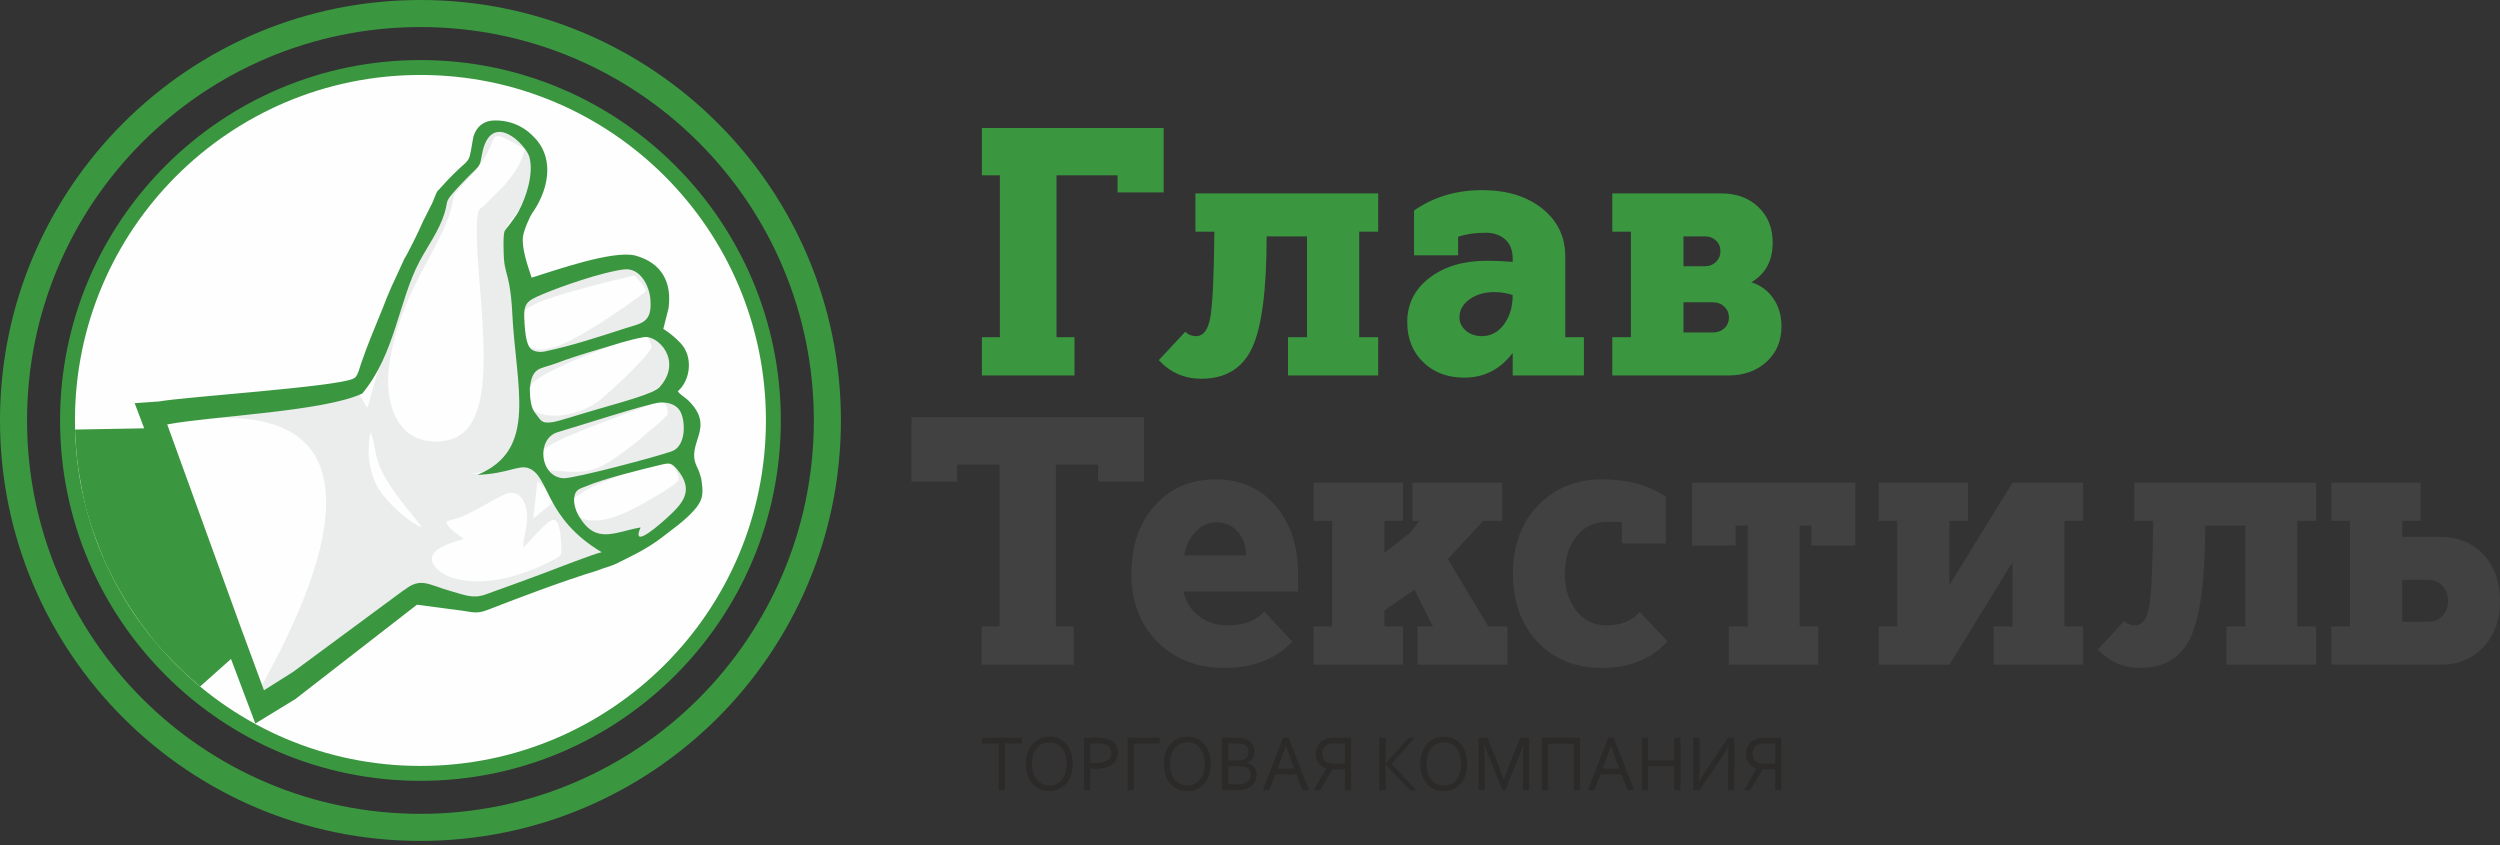 <svg width="275" height="93" viewBox="0 0 275 93" fill="none" xmlns="http://www.w3.org/2000/svg">
<rect x="0" y="0" width="275" height="93" fill="#333333" stroke="none"/>
<path d="M128.001 21.167V14.077H108.011V19.288H109.987V37.095H108.011V41.301H118.192V37.095H116.215V19.284H122.929V21.167H128.001ZM141.679 41.301H151.6V37.095H149.511V25.483H151.6V21.277H131.497V25.483H133.585C133.536 30.234 133.393 33.337 133.156 34.793C132.92 36.247 132.391 36.975 131.572 36.975C131.099 36.975 130.701 36.815 130.378 36.495L127.468 39.618C128.738 40.98 130.291 41.66 132.131 41.66C134.816 41.66 136.687 40.52 137.744 38.236C138.8 35.953 139.329 31.876 139.329 26.003H143.768V37.095H141.679V41.301ZM166.396 41.301H174.228V37.095H172.178V28.205C172.178 26.043 171.332 24.288 169.641 22.939C167.951 21.591 165.75 20.916 163.039 20.916C160.179 20.916 157.682 21.664 155.543 23.159V28.084H160.391V26.043C161.262 25.749 162.268 25.601 163.412 25.601C164.307 25.601 165.029 25.849 165.575 26.342C166.123 26.837 166.396 27.537 166.396 28.445V28.805C165.426 28.726 164.482 28.685 163.562 28.685C160.976 28.685 158.868 29.312 157.239 30.567C155.611 31.823 154.796 33.437 154.796 35.413C154.796 37.229 155.381 38.704 156.55 39.839C157.719 40.972 159.222 41.54 161.063 41.54C163.251 41.54 165.029 40.633 166.396 38.818V41.301ZM166.396 32.45C166.396 33.731 166.08 34.806 165.445 35.674C164.811 36.541 163.996 36.975 163.002 36.975C162.306 36.975 161.722 36.774 161.25 36.375C160.777 35.974 160.54 35.481 160.54 34.893C160.54 34.118 160.907 33.465 161.641 32.93C162.374 32.396 163.288 32.129 164.382 32.129C165.054 32.129 165.724 32.237 166.396 32.45ZM177.351 25.483H179.402V37.095H177.351V41.301H190.106C191.823 41.301 193.227 40.799 194.322 39.799C195.415 38.797 195.962 37.495 195.962 35.893C195.962 34.718 195.664 33.698 195.067 32.83C194.471 31.963 193.662 31.368 192.642 31.047C194.21 30.14 194.992 28.685 194.992 26.683C194.992 25.081 194.471 23.78 193.426 22.779C192.382 21.777 191.026 21.277 189.36 21.277H177.351V25.483ZM185.183 33.251H188.428C188.926 33.251 189.343 33.412 189.678 33.731C190.013 34.052 190.181 34.452 190.181 34.932C190.181 35.413 190.013 35.807 189.678 36.114C189.343 36.42 188.913 36.574 188.391 36.574H185.183V33.251ZM185.183 26.003H187.533C188.03 26.003 188.441 26.156 188.764 26.462C189.088 26.769 189.249 27.163 189.249 27.645C189.249 28.097 189.088 28.486 188.764 28.805C188.441 29.126 188.03 29.287 187.533 29.287H185.183V26.003Z" fill="#3A9740"/>
<path d="M107.979 73.115H118.109V68.909H116.143V51.098H120.781V52.981H125.828V45.893H100.261V52.981H105.271V51.098H109.946V68.909H107.979V73.115ZM142.786 65.065V63.142C142.786 60.046 141.951 57.536 140.282 55.614C138.611 53.691 136.429 52.73 133.732 52.73C130.961 52.73 128.722 53.691 127.015 55.614C125.309 57.536 124.455 60.033 124.455 63.102C124.455 66.173 125.408 68.669 127.312 70.591C129.218 72.513 131.679 73.474 134.697 73.474C137.813 73.474 140.299 72.513 142.156 70.591L139.075 67.267C138.186 68.282 136.849 68.789 135.068 68.789C133.831 68.789 132.774 68.455 131.896 67.789C131.017 67.121 130.441 66.213 130.169 65.065H142.786ZM130.244 61.101C130.466 60.006 130.9 59.125 131.543 58.457C132.186 57.789 132.94 57.456 133.806 57.456C134.747 57.456 135.525 57.797 136.144 58.477C136.761 59.158 137.072 60.033 137.072 61.101H130.244ZM155.922 73.115H165.83V68.909H163.715L159.262 61.5L163.158 57.297H165.237V53.091H155.365V57.297H156.107L155.143 58.577L152.286 60.82V57.297H154.326V53.091H144.493V57.297H146.535V68.909H144.493V73.115H154.326V68.909H152.286V67.147L155.589 64.865L157.629 68.909H155.922V73.115ZM183.233 59.778V54.653C181.379 53.371 179.065 52.73 176.294 52.73C173.375 52.73 171 53.691 169.17 55.614C167.339 57.536 166.423 60.033 166.423 63.102C166.423 66.2 167.327 68.703 169.133 70.612C170.938 72.52 173.301 73.474 176.221 73.474C179.263 73.474 181.663 72.5 183.419 70.551L180.376 67.308C179.535 68.296 178.31 68.789 176.702 68.789C175.343 68.789 174.241 68.256 173.4 67.187C172.559 66.12 172.139 64.758 172.139 63.102C172.139 61.447 172.559 60.086 173.4 59.017C174.241 57.95 175.343 57.415 176.702 57.415H178.409V59.778H183.233ZM190.172 73.115H200.007V68.909H197.965V57.817H199.263V60.019H204.088V53.091H186.127V60.019H190.914V57.817H192.251V68.909H190.172V73.115ZM219.303 73.115H229.136V68.909H227.094V57.297H229.136V53.091H221.38L214.441 64.344V57.297H216.481V53.091H206.648V57.297H208.69V68.909H206.648V73.115H214.441L221.38 61.821V68.909H219.303V73.115ZM244.907 73.115H254.777V68.909H252.698V57.297H254.777V53.091H234.775V57.297H236.854C236.804 62.048 236.662 65.151 236.427 66.607C236.192 68.063 235.667 68.789 234.85 68.789C234.38 68.789 233.985 68.629 233.662 68.309L230.768 71.433C232.03 72.794 233.576 73.474 235.407 73.474C238.078 73.474 239.941 72.334 240.991 70.05C242.043 67.767 242.568 63.69 242.568 57.817H246.984V68.909H244.907V73.115ZM256.447 57.297H258.488V68.909H256.447V73.115H268.469C270.399 73.115 271.97 72.467 273.183 71.172C274.395 69.876 275 68.189 275 66.107C275 63.998 274.395 62.295 273.183 61C271.97 59.705 270.399 59.057 268.469 59.057H264.24V57.297H266.28V53.091H256.447V57.297ZM264.24 63.784H267.134C267.751 63.784 268.266 64.003 268.674 64.445C269.083 64.885 269.286 65.439 269.286 66.107C269.286 66.773 269.083 67.32 268.674 67.749C268.266 68.174 267.751 68.389 267.134 68.389H264.24V63.784Z" fill="#414142"/>
<path d="M110.541 86.92H109.862V81.783H108.011V81.147H112.392V81.783H110.541V86.92ZM117.333 84.033C117.333 83.644 117.282 83.302 117.186 83.007C117.088 82.71 116.954 82.462 116.782 82.263C116.61 82.064 116.408 81.914 116.175 81.812C115.943 81.712 115.693 81.66 115.424 81.66C115.158 81.66 114.905 81.712 114.673 81.812C114.441 81.914 114.238 82.064 114.066 82.263C113.895 82.462 113.761 82.71 113.663 83.007C113.566 83.302 113.516 83.644 113.516 84.033C113.516 84.422 113.566 84.763 113.665 85.059C113.763 85.354 113.9 85.6 114.07 85.799C114.242 85.997 114.445 86.146 114.678 86.246C114.91 86.348 115.162 86.398 115.433 86.398C115.699 86.398 115.95 86.348 116.179 86.246C116.41 86.146 116.61 85.997 116.782 85.799C116.954 85.6 117.088 85.354 117.186 85.059C117.282 84.763 117.333 84.422 117.333 84.033ZM118.002 84.033C118.002 84.471 117.942 84.872 117.821 85.239C117.702 85.605 117.529 85.92 117.304 86.183C117.079 86.448 116.81 86.655 116.494 86.804C116.178 86.953 115.824 87.026 115.433 87.026C115.027 87.026 114.665 86.953 114.345 86.804C114.026 86.655 113.753 86.448 113.531 86.183C113.309 85.92 113.14 85.605 113.023 85.239C112.905 84.872 112.846 84.471 112.846 84.033C112.846 83.593 112.907 83.189 113.028 82.822C113.15 82.455 113.322 82.138 113.546 81.873C113.769 81.61 114.039 81.403 114.357 81.254C114.673 81.106 115.03 81.031 115.424 81.031C115.827 81.031 116.188 81.106 116.506 81.254C116.825 81.403 117.095 81.61 117.317 81.873C117.539 82.138 117.708 82.455 117.825 82.822C117.943 83.189 118.002 83.593 118.002 84.033ZM119.923 86.92H119.245V81.147H120.78C121.009 81.147 121.22 81.161 121.415 81.189C121.61 81.219 121.789 81.263 121.951 81.323C122.281 81.447 122.534 81.633 122.704 81.879C122.875 82.124 122.959 82.428 122.959 82.788C122.959 83.081 122.905 83.341 122.793 83.563C122.681 83.788 122.519 83.972 122.307 84.123C122.095 84.273 121.837 84.385 121.532 84.463C121.228 84.538 120.883 84.577 120.498 84.577C120.314 84.577 120.121 84.569 119.923 84.55V86.92ZM119.923 83.907C120.013 83.917 120.111 83.925 120.21 83.932C120.309 83.938 120.402 83.941 120.49 83.941C120.807 83.941 121.077 83.914 121.3 83.862C121.524 83.811 121.706 83.736 121.846 83.637C121.988 83.537 122.09 83.415 122.153 83.275C122.217 83.131 122.247 82.969 122.247 82.788C122.247 82.564 122.196 82.379 122.092 82.236C121.989 82.093 121.842 81.984 121.652 81.908C121.534 81.862 121.396 81.831 121.243 81.812C121.088 81.792 120.909 81.783 120.705 81.783H119.923V83.907ZM124.04 86.92V81.147H127.573V81.783H124.719V86.92H124.04ZM132.515 84.033C132.515 83.644 132.466 83.302 132.368 83.007C132.271 82.71 132.136 82.462 131.966 82.263C131.792 82.064 131.59 81.914 131.357 81.812C131.126 81.712 130.875 81.66 130.608 81.66C130.34 81.66 130.087 81.712 129.857 81.812C129.623 81.914 129.421 82.064 129.249 82.263C129.077 82.462 128.943 82.71 128.847 83.007C128.748 83.302 128.699 83.644 128.699 84.033C128.699 84.422 128.748 84.763 128.847 85.059C128.947 85.354 129.082 85.6 129.254 85.799C129.425 85.997 129.627 86.146 129.861 86.246C130.093 86.348 130.344 86.398 130.616 86.398C130.883 86.398 131.133 86.348 131.361 86.246C131.592 86.146 131.792 85.997 131.966 85.799C132.136 85.6 132.271 85.354 132.368 85.059C132.466 84.763 132.515 84.422 132.515 84.033ZM133.185 84.033C133.185 84.471 133.125 84.872 133.005 85.239C132.884 85.605 132.712 85.92 132.487 86.183C132.262 86.448 131.992 86.655 131.678 86.804C131.361 86.953 131.007 87.026 130.616 87.026C130.211 87.026 129.848 86.953 129.527 86.804C129.208 86.655 128.937 86.448 128.715 86.183C128.493 85.92 128.322 85.605 128.205 85.239C128.089 84.872 128.028 84.471 128.028 84.033C128.028 83.593 128.09 83.189 128.21 82.822C128.334 82.455 128.504 82.138 128.729 81.873C128.951 81.61 129.222 81.403 129.54 81.254C129.857 81.106 130.212 81.031 130.608 81.031C131.01 81.031 131.37 81.106 131.688 81.254C132.007 81.403 132.278 81.61 132.5 81.873C132.721 82.138 132.891 82.455 133.009 82.822C133.126 83.189 133.185 83.593 133.185 84.033ZM137.117 83.939C137.287 83.964 137.442 84.013 137.578 84.08C137.714 84.15 137.832 84.238 137.931 84.345C138.028 84.454 138.104 84.581 138.157 84.729C138.209 84.878 138.236 85.046 138.236 85.236C138.236 85.37 138.216 85.511 138.178 85.66C138.14 85.808 138.077 85.953 137.988 86.09C137.899 86.231 137.783 86.36 137.641 86.477C137.496 86.594 137.319 86.691 137.107 86.765C136.942 86.824 136.76 86.862 136.561 86.887C136.362 86.908 136.122 86.92 135.844 86.92H134.427V81.147H135.793C135.919 81.147 136.034 81.148 136.135 81.153C136.237 81.157 136.332 81.164 136.418 81.173C136.504 81.18 136.584 81.191 136.657 81.206C136.731 81.217 136.8 81.233 136.866 81.249C137.037 81.3 137.193 81.366 137.335 81.451C137.474 81.535 137.594 81.637 137.691 81.756C137.789 81.875 137.866 82.008 137.919 82.157C137.972 82.308 137.998 82.471 137.998 82.647C137.998 82.788 137.982 82.924 137.951 83.054C137.919 83.183 137.868 83.302 137.797 83.411C137.727 83.521 137.637 83.619 137.525 83.705C137.412 83.792 137.276 83.864 137.117 83.921V83.939ZM136.131 83.649C136.263 83.649 136.377 83.643 136.473 83.63C136.569 83.616 136.657 83.597 136.733 83.57C136.939 83.498 137.091 83.386 137.186 83.235C137.28 83.081 137.329 82.901 137.329 82.694C137.329 82.481 137.279 82.308 137.18 82.171C137.081 82.037 136.926 81.936 136.713 81.871C136.608 81.838 136.488 81.815 136.35 81.802C136.211 81.789 136.049 81.783 135.863 81.783H135.107V83.649H136.131ZM135.107 84.285V86.284H135.92C136.114 86.284 136.293 86.275 136.458 86.256C136.624 86.236 136.764 86.208 136.88 86.168C137.006 86.125 137.114 86.07 137.203 86.003C137.29 85.934 137.36 85.861 137.415 85.778C137.468 85.698 137.508 85.61 137.531 85.519C137.555 85.427 137.565 85.335 137.565 85.239C137.565 85.13 137.554 85.028 137.529 84.933C137.504 84.837 137.462 84.749 137.406 84.675C137.349 84.597 137.276 84.531 137.184 84.474C137.091 84.417 136.976 84.372 136.837 84.342C136.756 84.321 136.661 84.308 136.555 84.299C136.449 84.291 136.317 84.285 136.161 84.285H135.107ZM138.905 86.92L141.156 81.147H141.742L144.001 86.92H143.268L142.617 85.188H140.282L139.63 86.92H138.905ZM141.444 82.04C141.196 82.759 140.958 83.412 140.733 84.001L140.52 84.55H142.374L142.159 84C141.932 83.401 141.7 82.749 141.461 82.04H141.444ZM144.517 86.92L145.891 84.55V84.533C145.694 84.472 145.522 84.389 145.378 84.282C145.235 84.176 145.116 84.054 145.023 83.917C144.93 83.779 144.86 83.627 144.814 83.462C144.769 83.299 144.746 83.127 144.746 82.945C144.746 82.68 144.789 82.439 144.875 82.217C144.96 81.998 145.086 81.809 145.249 81.651C145.414 81.492 145.616 81.369 145.855 81.28C146.096 81.19 146.371 81.147 146.681 81.147H148.622V86.92H147.944V84.63H146.57L145.196 86.92H144.517ZM146.728 81.783C146.315 81.783 146 81.883 145.784 82.083C145.567 82.283 145.459 82.561 145.459 82.921C145.459 83.26 145.559 83.524 145.761 83.71C145.961 83.899 146.262 83.994 146.662 83.994H147.944V81.783H146.728ZM151.727 86.92V81.147H152.405V84H152.413L154.958 81.147H155.636L153.052 84.02L155.789 86.92H155.11L152.413 84.094H152.405V86.92H151.727ZM160.727 84.033C160.727 83.644 160.676 83.302 160.579 83.007C160.482 82.71 160.348 82.462 160.176 82.263C160.004 82.064 159.802 81.914 159.569 81.812C159.337 81.712 159.086 81.66 158.818 81.66C158.552 81.66 158.299 81.712 158.067 81.812C157.834 81.914 157.632 82.064 157.46 82.263C157.289 82.462 157.155 82.71 157.057 83.007C156.96 83.302 156.91 83.644 156.91 84.033C156.91 84.422 156.96 84.763 157.059 85.059C157.157 85.354 157.294 85.6 157.464 85.799C157.636 85.997 157.838 86.146 158.072 86.246C158.304 86.348 158.554 86.398 158.827 86.398C159.093 86.398 159.344 86.348 159.573 86.246C159.802 86.146 160.004 85.997 160.176 85.799C160.348 85.6 160.482 85.354 160.579 85.059C160.676 84.763 160.727 84.422 160.727 84.033ZM161.396 84.033C161.396 84.471 161.336 84.872 161.215 85.239C161.095 85.605 160.923 85.92 160.698 86.183C160.473 86.448 160.204 86.655 159.888 86.804C159.572 86.953 159.218 87.026 158.827 87.026C158.421 87.026 158.059 86.953 157.738 86.804C157.418 86.655 157.147 86.448 156.925 86.183C156.703 85.92 156.534 85.605 156.417 85.239C156.299 84.872 156.239 84.471 156.239 84.033C156.239 83.593 156.301 83.189 156.422 82.822C156.544 82.455 156.716 82.138 156.94 81.873C157.163 81.61 157.433 81.403 157.751 81.254C158.067 81.106 158.424 81.031 158.818 81.031C159.221 81.031 159.582 81.106 159.9 81.254C160.219 81.403 160.489 81.61 160.711 81.873C160.933 82.138 161.102 82.455 161.219 82.822C161.337 83.189 161.396 83.593 161.396 84.033ZM165.577 86.92H165.266L163.872 83.472C163.68 82.997 163.486 82.481 163.293 81.922H163.26C163.297 82.726 163.317 83.461 163.317 84.127V86.92H162.639V81.147H163.612L164.918 84.414C165.065 84.786 165.231 85.238 165.41 85.763H165.43C165.63 85.18 165.794 84.729 165.923 84.414L167.229 81.147H168.203V86.92H167.524V84.127C167.524 83.475 167.544 82.739 167.581 81.922H167.55C167.345 82.513 167.153 83.03 166.969 83.472L165.577 86.92ZM173.807 81.147V86.92H173.129V81.819H170.288V86.92H169.609V81.147H173.807ZM174.665 86.92L176.917 81.147H177.502L179.763 86.92H179.028L178.379 85.188H176.043L175.39 86.92H174.665ZM177.205 82.04C176.956 82.759 176.72 83.412 176.495 84.001L176.281 84.55H178.134L177.92 84C177.694 83.401 177.462 82.749 177.222 82.04H177.205ZM181.287 83.649H184.179V81.147H184.858V86.92H184.179V84.285H181.287V86.92H180.61V81.147H181.287V83.649ZM190.093 81.147H190.774V86.92H190.095V84.309C190.095 83.353 190.113 82.627 190.149 82.131H190.125C189.878 82.548 189.546 83.071 189.126 83.702L186.95 86.92H186.271V81.147H186.948V84.063C186.948 84.802 186.931 85.427 186.895 85.935H186.921C187.158 85.534 187.49 85.01 187.918 84.365L190.093 81.147ZM191.846 86.92L193.22 84.55V84.533C193.021 84.472 192.85 84.389 192.705 84.282C192.564 84.176 192.445 84.054 192.351 83.917C192.258 83.779 192.187 83.627 192.142 83.462C192.096 83.299 192.075 83.127 192.075 82.945C192.075 82.68 192.116 82.439 192.202 82.217C192.287 81.998 192.413 81.809 192.578 81.651C192.741 81.492 192.943 81.369 193.184 81.28C193.425 81.19 193.698 81.147 194.008 81.147H195.951V86.92H195.272V84.63H193.897L192.523 86.92H191.846ZM194.057 81.783C193.642 81.783 193.327 81.883 193.112 82.083C192.896 82.283 192.787 82.561 192.787 82.921C192.787 83.26 192.887 83.524 193.089 83.71C193.29 83.899 193.589 83.994 193.989 83.994H195.272V81.783H194.057Z" fill="#2B2A29"/>
<path d="M46.25 85.203C67.763 85.203 85.203 67.763 85.203 46.249C85.203 24.736 67.763 7.296 46.25 7.296C24.736 7.296 7.296 24.736 7.296 46.249C7.296 67.763 24.736 85.203 46.25 85.203Z" fill="#FEFEFE"/>
<path fill-rule="evenodd" clip-rule="evenodd" d="M46.248 6.607C68.143 6.607 85.891 24.355 85.891 46.25C85.891 68.143 68.143 85.891 46.248 85.891C24.355 85.891 6.607 68.143 6.607 46.25C6.607 24.355 24.355 6.607 46.248 6.607ZM46.248 8.246C67.237 8.246 84.252 25.26 84.252 46.248C84.252 67.237 67.237 84.252 46.248 84.252C25.26 84.252 8.246 67.237 8.246 46.248C8.246 25.26 25.26 8.246 46.248 8.246Z" fill="#3A9740"/>
<path fill-rule="evenodd" clip-rule="evenodd" d="M49.074 57.408C49.565 57.148 50.324 57.053 50.822 56.834C52.544 56.076 53.689 55.278 55.343 54.457C56.805 53.732 57.663 54.737 57.915 56.056C58.233 57.725 57.478 59.142 57.583 60.228L59.126 58.59C60.54 57.122 61.585 55.849 61.728 60.05C61.754 60.82 61.854 61.073 61.247 61.381L59.987 62.035C58.206 62.869 56.49 63.489 54.461 63.809C52.416 64.131 49.552 63.956 48.168 62.667C45.755 60.419 50.565 59.487 51.022 59.292C50.178 58.553 49.46 58.374 49.074 57.408ZM46.376 58.004C44.714 57.325 42.626 55.215 41.831 54.054C40.745 52.468 40.246 50.15 40.753 47.532C41.143 48.369 41.253 49.753 41.538 50.675C42.468 53.679 45.848 57 46.376 58.004ZM57.712 16.383C57.401 18.015 56.359 19.334 55.501 20.359L53.27 22.605C52.835 22.956 52.678 22.969 52.578 23.484C51.878 27.124 54.101 38.385 52.767 44.136C52.356 45.907 51.647 47.261 50.435 47.969C49.243 48.664 47.27 48.788 45.861 48.175C42.941 46.904 42.395 43.054 42.812 40.15C44.042 31.563 49.099 26.791 49.83 21.989C49.915 21.435 50.056 21.213 50.299 20.966L51.729 19.403C55.662 15.301 52.66 13.52 57.712 16.383ZM22.693 46.065C48.84 44.128 27.934 76.184 28.407 76.264C37.656 77.829 37.913 64.668 49.869 65.304C51.396 65.741 52.156 65.906 53.551 65.409C55.735 64.63 58.117 63.823 60.261 63.022C61.274 62.644 66.067 60.847 66.763 60.742L65.885 60.154C63.439 59.33 62.012 57.107 61.612 54.673L62.049 54.111C61.975 54.323 58.953 56.835 58.656 57.04L59.249 51.713C59.004 51.366 59.176 48.731 58.746 48.427C54.894 52.173 54.746 52.067 51.542 52.156C59.539 51.366 58.185 44.03 56.647 33.679C56.606 32.695 56.491 31.555 56.328 30.643C56.149 29.646 55.835 28.937 55.768 27.902C55.729 27.309 55.653 25.194 55.854 24.742C55.892 24.653 56.978 23.358 57.403 22.585C58.246 21.051 59.132 18.436 58.643 16.565C58.319 15.324 56.185 13.483 54.236 13.784C53.78 14.254 52.954 15.3 52.772 16.06C52.243 17.112 52.517 17.3 52.661 17.91C51.739 18.797 50.879 19.662 50.032 20.632C49.28 21.495 49.042 21.59 48.688 22.726C48.074 24.706 47.357 26.285 46.394 28.076C44.391 31.8 41.551 40.531 40.437 44.825C40.223 44.63 40.386 44.8 40.227 44.59L39.531 43.337L32.02 44.744L22.693 46.065Z" fill="#EBECEC"/>
<path fill-rule="evenodd" clip-rule="evenodd" d="M57.352 36.429C57.173 36.024 57.229 34.73 57.526 34.294C57.64 34.127 58.099 33.837 58.249 33.763L59.056 33.359C60.956 32.444 67.739 30.738 69.798 30.315C70.319 30.837 70.817 31.421 71.076 31.957C71.132 32.133 66.981 34.965 66.239 35.405C65.64 35.758 65.144 36.085 64.529 36.452C63.155 37.27 57.895 40.516 57.352 36.429ZM69.693 29.201C66.969 29.509 61.691 31.317 59.376 32.284C57.129 33.222 56.14 33.667 56.316 36.323C56.38 37.285 56.56 38.193 56.963 38.955C57.576 40.117 58.037 40.04 59.403 39.759C62.892 39.042 66.444 37.78 69.735 36.718C71.877 36.028 73.287 36.075 73.013 32.934C72.864 31.231 71.701 28.973 69.693 29.201Z" fill="#EBECEC"/>
<path fill-rule="evenodd" clip-rule="evenodd" d="M58.229 44.557C57.802 44.176 58.251 42.791 58.474 42.319C59.176 40.825 69.822 36.966 71.176 36.797L71.719 38.121C71.206 39.371 67.159 43.022 66.18 43.854C63.604 46.05 59.03 46.364 58.229 44.557ZM70.782 36.052C67.388 36.969 62.826 38.199 59.861 39.661C57.943 40.609 57.12 41.474 57.1 44.272C57.09 45.545 57.656 46.171 58.251 46.765C58.983 47.498 59.397 47.989 60.871 47.589C62.738 47.085 72.564 43.719 73.633 42.286C76.221 38.818 72.503 35.587 70.782 36.052Z" fill="#EBECEC"/>
<path fill-rule="evenodd" clip-rule="evenodd" d="M59.804 51.663C59.262 51.323 59.351 50.23 59.645 49.653C60.235 48.49 68.897 45.505 70.795 44.8C71.275 44.622 72.276 44.211 72.795 44.115C73.14 44.377 73.456 44.788 73.436 45.26C73.408 45.877 73.559 45.506 73.221 45.795C72.524 46.638 71.483 47.313 70.679 48.045C69.766 48.879 68.902 49.485 67.866 50.218C65.009 52.24 63.938 52.044 59.804 51.663ZM72.335 43.35C71.15 43.499 63.672 46.251 60.105 47.618C57.178 48.767 58.047 54.253 61.535 53.925C62.965 53.79 72.338 50.455 74.194 49.587C75.95 48.767 75.669 45.367 74.837 44.333C74.363 43.742 73.457 43.176 72.335 43.35Z" fill="#EBECEC"/>
<path fill-rule="evenodd" clip-rule="evenodd" d="M63.836 56.947L63.436 56.722C63.118 54.686 62.976 54.852 63.747 54.388C63.776 54.371 63.811 54.352 63.839 54.334L64.355 53.982C65.902 52.988 72.256 50.76 73.403 50.644C73.878 51.104 74.737 52.031 74.619 52.72C74.552 53.11 74.868 52.797 74.47 53.005C74.255 53.318 72.752 54.212 72.271 54.501C70.102 55.802 66.293 58.108 63.836 56.947ZM69.914 59.125C69.617 60.194 70.43 58.961 70.732 59.046C71.749 59.161 73.883 57.11 74.377 56.576C75.943 54.879 77.339 52.712 74.936 50.241C74.135 49.417 73.671 49.627 72.529 49.989C70.216 50.724 65.664 52.508 63.585 53.586C62.796 53.994 62.181 54.077 62.149 55.225C62.125 56.117 62.608 57.016 62.975 57.533C64.065 59.073 65.88 60.123 67.934 59.426C68.697 59.166 68.428 59.419 69.06 59.128C69.697 58.834 69.303 59.279 69.914 59.125Z" fill="#EBECEC"/>
<path fill-rule="evenodd" clip-rule="evenodd" d="M15.857 47.115L8.26 47.251C8.274 47.43 8.27 47.616 8.277 47.808C8.31 48.541 8.369 49.349 8.445 50.154C8.58 51.578 8.85 52.994 9.031 53.967C9.484 56.418 10.207 58.454 11.015 60.515C12.02 63.075 13.503 65.77 15.411 68.462C15.731 68.914 16.083 69.344 16.42 69.798C17.427 71.159 18.605 72.352 19.969 73.699C20.472 74.196 21.403 74.992 22.008 75.517L25.411 72.483L28.086 79.587L32.599 76.83L32.581 76.827L45.863 66.518L50.402 67.117C51.802 67.275 52.352 67.583 53.541 67.123C57.384 65.634 61.833 63.946 65.742 62.747C66.469 62.446 67.222 62.29 67.843 61.979C70.192 60.805 71.425 60.254 73.573 58.533C74.711 57.683 76.874 56.053 77.191 54.713C77.364 53.978 77.21 53.262 77.137 52.634C76.975 52.09 76.907 51.84 76.645 51.3C75.386 48.695 78.846 47.081 75.672 44.011C75.368 43.718 74.747 43.375 74.566 43.036C75.969 41.806 76.283 39.194 74.83 37.711C74.666 37.545 74.558 37.425 74.398 37.28C73.979 36.901 73.45 36.472 72.963 36.181L73.537 33.922C73.93 31.029 72.782 28.895 69.848 28.099C67.329 27.524 61.085 29.736 58.48 30.543C58.049 29.244 57.378 27.351 57.527 26.03C57.6 25.386 58.245 23.868 58.575 23.402C60.202 21.099 61.059 17.694 58.966 15.321C57.741 13.931 56.228 13.229 54.389 13.249C53.242 13.261 52.419 13.894 52.083 15.009C51.913 15.777 51.862 16.47 51.656 17.219C51.502 17.775 50.916 18.171 50.506 18.553C50.071 18.959 49.706 19.33 49.269 19.777L48.386 20.747C48.207 20.948 48.4 20.747 48.185 20.951C47.968 21.124 47.657 22.22 47.389 22.651L46.506 24.405C46.321 24.928 44.685 28.231 44.49 28.441L43.726 30.108L43.102 31.454L42.554 32.735L42.119 33.853C41.389 35.62 40.311 38.22 39.72 39.984C39.636 40.259 39.571 40.49 39.472 40.772C39.442 40.859 39.365 41.054 39.319 41.139C39.14 41.473 39.18 41.447 38.859 41.654C36.972 42.564 20.343 43.642 17.479 44.162L14.814 44.347L15.857 47.115ZM26.467 68.96L18.394 46.688C23.189 45.772 35.664 45.277 39.853 43.286C43.473 38.932 43.855 33.069 46.148 28.756C47.093 26.977 48.307 25.385 48.907 23.418C49.251 22.29 48.978 22.22 49.721 21.36C50.555 20.395 51.405 19.532 52.315 18.649C52.977 18.006 52.838 17.686 53.083 16.655C54.146 12.15 57.877 15.926 58.239 17.288C58.731 19.141 57.867 21.737 57.037 23.263C56.62 24.03 55.55 25.319 55.511 25.407C55.315 25.858 55.398 27.954 55.44 28.541C55.513 29.567 55.826 30.268 56.008 31.257C56.175 32.159 56.294 33.29 56.339 34.266C56.732 42.609 59.242 49.466 52.52 52.23C55.854 52.126 57.062 51.074 58.181 51.514C60.472 52.415 59.868 56.975 66.186 60.745C65.495 60.851 60.784 62.685 59.781 63.065C57.659 63.869 55.576 64.607 53.414 65.389C52.034 65.889 51.125 65.453 49.609 65.028C47.114 64.326 46.321 63.469 44.507 64.872L44.38 64.945L32.245 73.906L29.036 75.93L26.467 68.96ZM70.464 58.017C67.608 58.52 65.574 59.92 63.717 56.839C63.435 56.369 63.075 55.564 63.154 54.796C63.254 53.809 63.788 53.776 64.496 53.474C66.358 52.677 70.594 51.627 72.635 51.14C73.643 50.9 73.86 50.888 74.497 51.65C76.412 53.934 75.07 55.378 73.612 56.741C72.805 57.493 69.325 60.626 70.464 58.017ZM72.603 44.279C73.625 44.221 74.388 44.569 74.765 45.141C75.423 46.141 75.542 49.058 73.894 49.644C72.153 50.263 63.294 52.613 61.999 52.61C59.358 52.468 58.938 48.23 61.384 47.525C63.528 46.911 71.378 44.351 72.603 44.279ZM70.819 37.087C72.397 36.819 75.148 39.727 72.539 42.606C71.94 43.268 68.773 44.136 65.916 44.959C63.637 45.615 61.608 46.295 60.847 46.426C59.494 46.657 59.483 46.181 58.891 45.464C58.411 44.881 58.305 43.953 58.274 42.781C58.532 40.283 59.377 40.646 61.172 39.962C62.535 39.445 64.137 38.938 65.783 38.452C67.487 37.951 69.236 37.356 70.819 37.087ZM68.65 29.633C70.385 29.428 71.4 31.376 71.536 32.849C71.785 35.564 70.566 35.529 68.716 36.134C65.989 37.017 62.956 38.022 59.943 38.656C59.318 38.788 58.5 38.69 58.195 38.12C57.844 37.462 57.764 36.481 57.705 35.648C57.541 33.351 57.801 33.161 59.741 32.341C61.74 31.496 66.296 29.91 68.65 29.633Z" fill="#3A9740"/>
<path fill-rule="evenodd" clip-rule="evenodd" d="M46.25 0C71.792 0 92.499 20.706 92.499 46.25C92.499 71.792 71.792 92.499 46.25 92.499C20.706 92.499 0 71.792 0 46.25C0 20.706 20.706 0 46.25 0ZM46.25 2.975C70.149 2.975 89.523 22.349 89.523 46.25C89.523 70.149 70.149 89.523 46.25 89.523C22.349 89.523 2.975 70.149 2.975 46.25C2.975 22.349 22.349 2.975 46.25 2.975Z" fill="#3A9740"/>
</svg>
